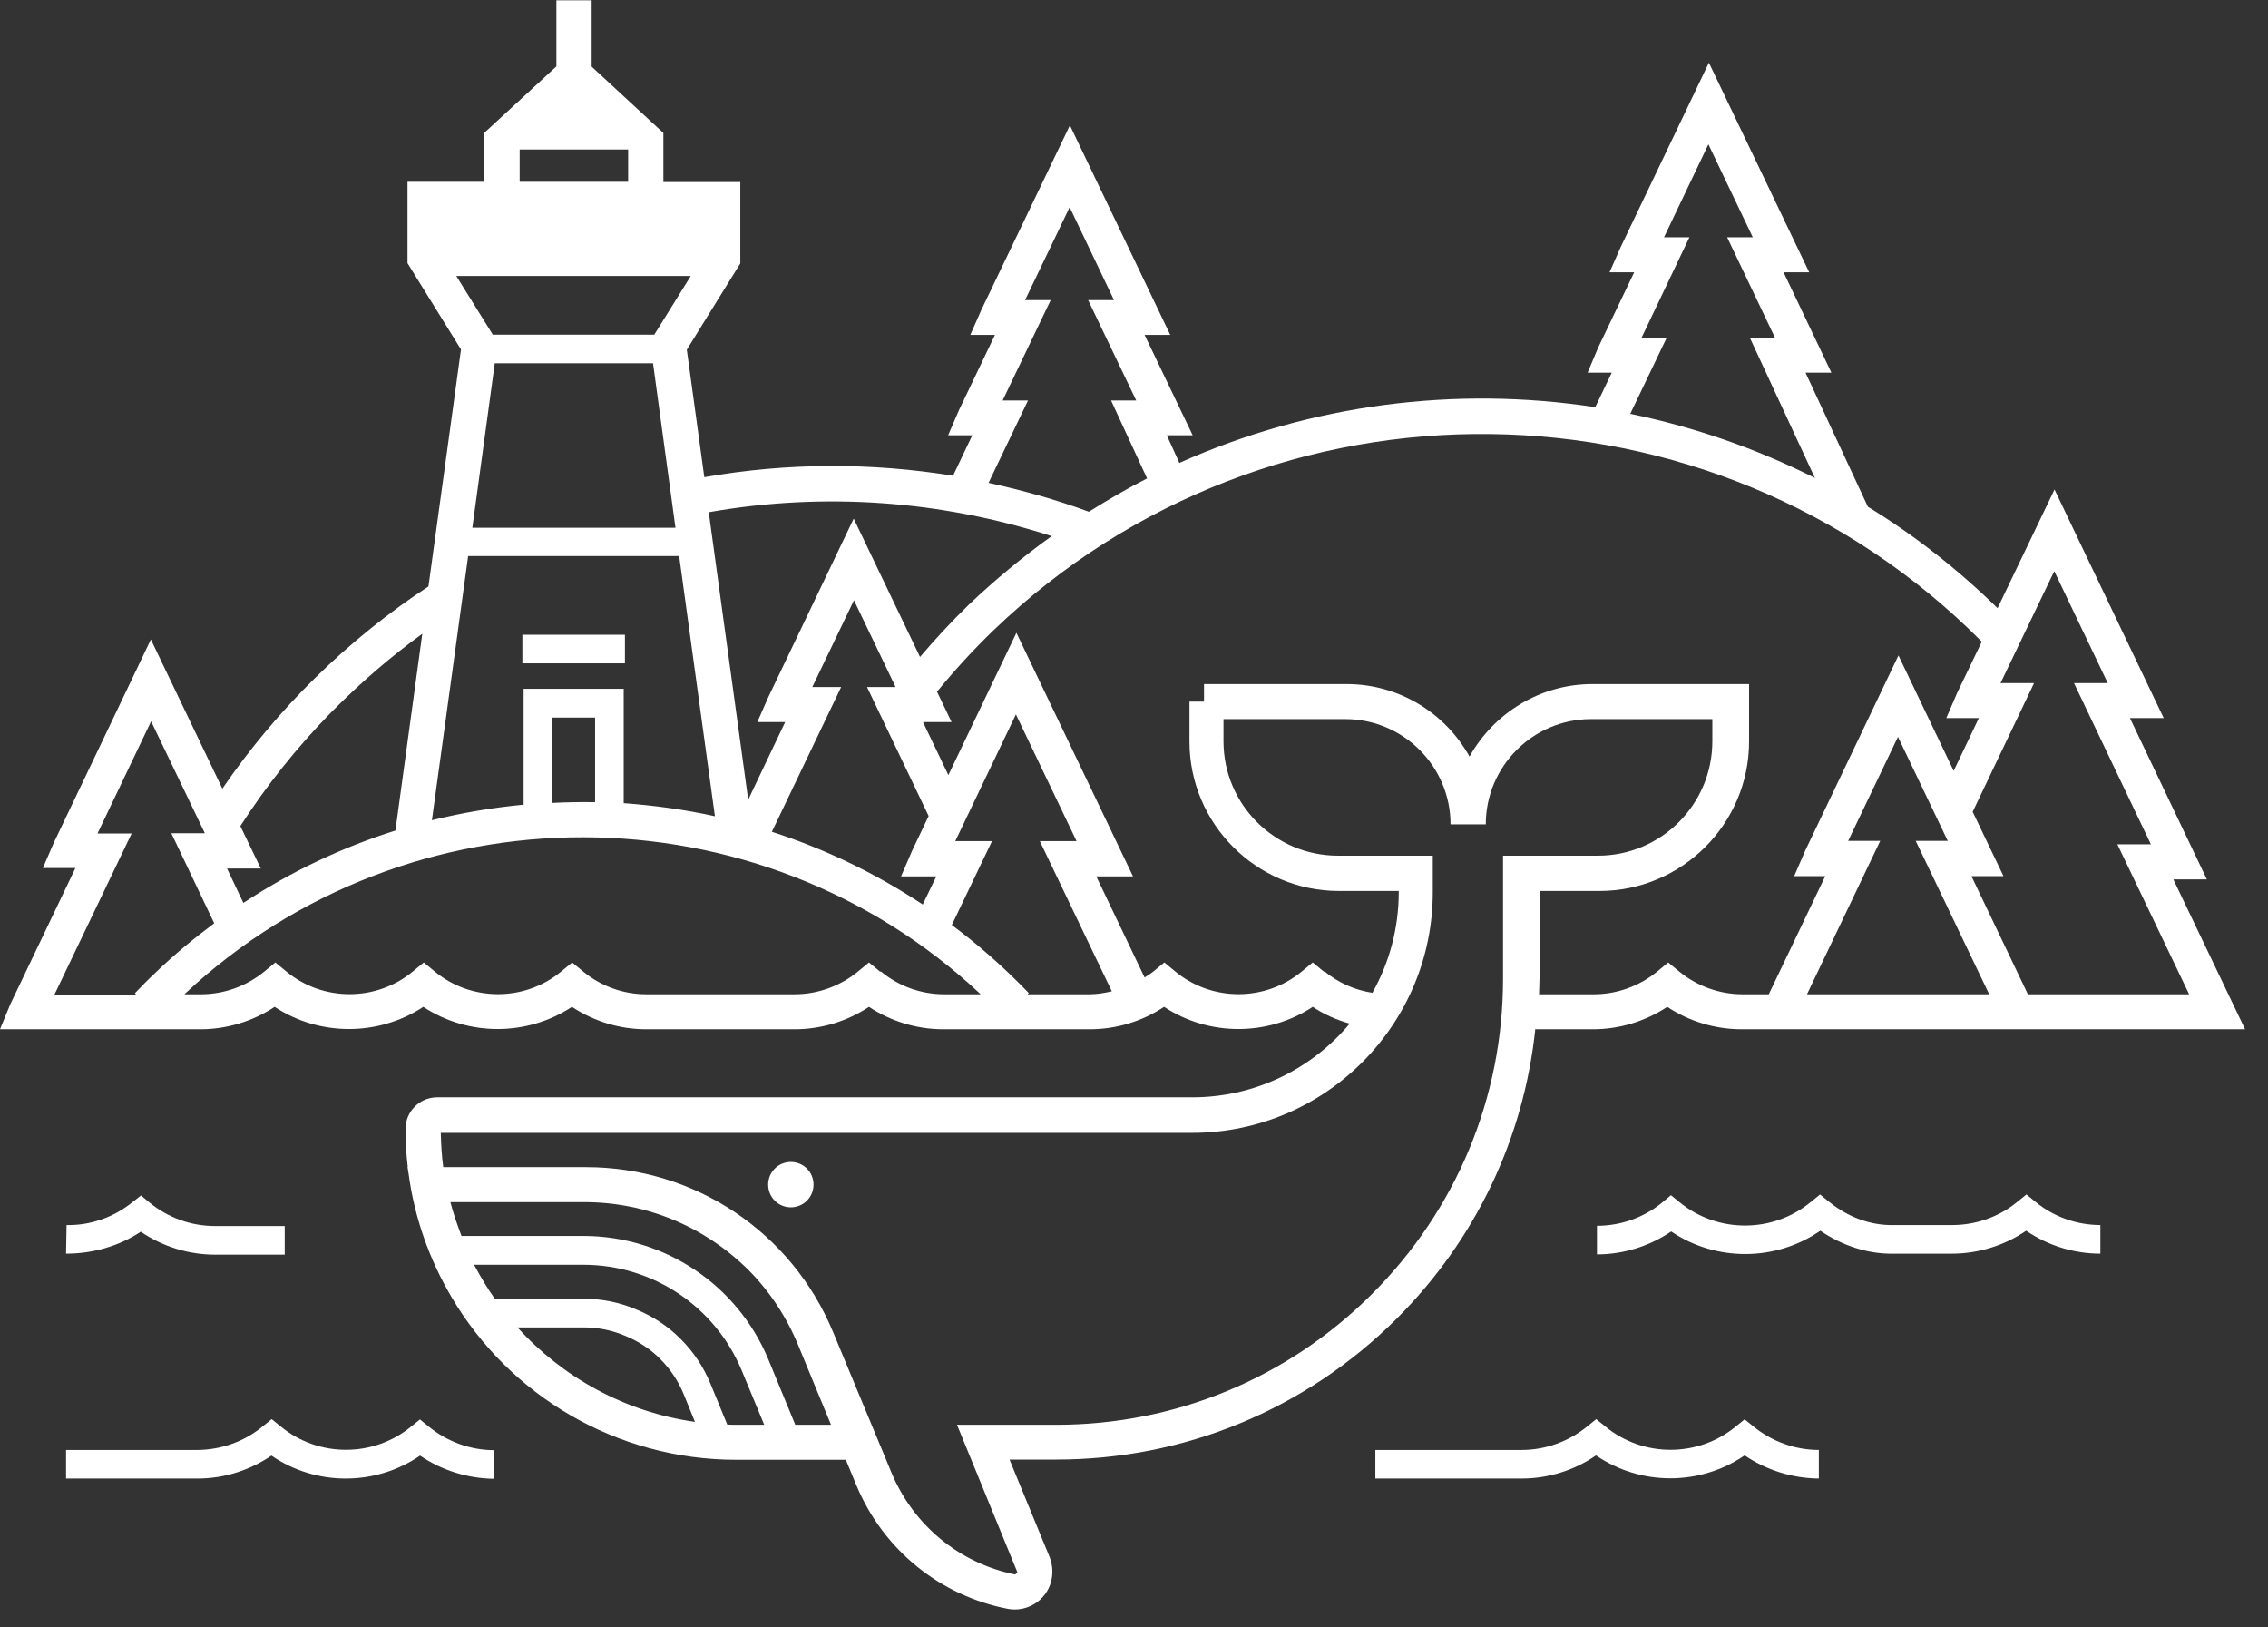 <?xml version="1.0" encoding="UTF-8"?>
<svg xmlns="http://www.w3.org/2000/svg" width="92" height="66" viewBox="0 0 92 66" fill="none">
  <rect x="0" y="0" width="92" height="66" fill="#333333" stroke="none"/>
  <g clip-path="url(#clip0_238_13869)">
    <path d="M25.35 25.742H21.19V26.902H25.35V25.742Z" fill="white"></path>
    <path d="M62.29 41.742H64.62C65.69 41.742 66.74 41.422 67.63 40.833C68.52 41.422 69.57 41.742 70.65 41.742H71.1H82.95H91.07L88.16 35.663H89.52L86.4 29.122H87.77L83.34 19.852L81.03 24.663C79.4 23.073 77.64 21.692 75.77 20.552L73.24 15.113H74.29L72.35 11.043H73.39L69.32 2.542L65.74 10.023L65.29 11.043H66.29L64.83 14.092L64.4 15.113H65.38L64.71 16.512C59.04 15.643 53.17 16.392 47.84 18.773L47.33 17.652H48.38L46.43 13.582H47.47L43.4 5.082L39.81 12.562L39.36 13.582H40.36L38.9 16.633L38.46 17.652H39.44L38.66 19.293C35.33 18.753 31.92 18.762 28.57 19.352L27.86 14.182L30.03 10.682V7.382H26.91V5.392L24 2.702V0.012H22.57V2.692L19.65 5.382V7.372H16.53V10.672L18.7 14.172L17.38 23.782C14.1 25.933 11.24 28.742 9.02 31.983L6.12 25.933L2.18 34.182L1.74 35.202H3.06L0.42 40.722L0 41.742H2.43H8.13C9.2 41.742 10.25 41.422 11.14 40.833C12.96 42.032 15.35 42.032 17.17 40.833C18.99 42.032 21.38 42.032 23.2 40.833C24.09 41.422 25.14 41.742 26.21 41.742H32.24C33.31 41.742 34.36 41.422 35.25 40.833C36.14 41.422 37.19 41.742 38.26 41.742H44.21C45.28 41.742 46.33 41.422 47.22 40.833C49.04 42.032 51.43 42.032 53.25 40.833C53.71 41.142 54.22 41.362 54.75 41.513C53.23 43.333 50.94 44.492 48.39 44.502H17.73C17.03 44.502 16.45 45.072 16.45 45.782C16.45 46.303 16.48 46.822 16.54 47.322H16.53L16.57 47.572C16.81 49.383 17.42 51.083 18.31 52.593C20.66 56.593 25 59.202 29.87 59.202H34.31L34.75 60.263C35.84 62.852 38.13 64.722 40.91 65.252C40.99 65.263 41.07 65.272 41.16 65.272C41.48 65.272 41.79 65.172 42.06 64.983C42.39 64.743 42.61 64.382 42.67 63.983C42.68 63.903 42.69 63.822 42.69 63.733C42.69 63.542 42.65 63.342 42.58 63.153L40.95 59.193H42.84C48.05 59.193 52.96 57.163 56.65 53.483C59.85 50.292 61.81 46.182 62.28 41.722L62.29 41.742ZM73.3 40.322L76.27 34.102H74.97L76.99 29.883L79.01 34.102H77.71L80.69 40.322H73.31H73.3ZM85.49 27.703H84.13L87.25 34.242H85.89L88.8 40.322H82.26L79.97 35.532H81.27L80.02 32.922L82.51 27.703H81.15L83.33 23.163L85.5 27.703H85.49ZM67.63 13.693H66.59L68.53 9.622H67.5L69.3 5.852L71.1 9.622H70.06L72 13.693H70.98L73.62 19.383C71.23 18.183 68.71 17.312 66.13 16.782L67.61 13.693H67.63ZM41.7 16.242H40.67L42.62 12.172H41.58L43.39 8.402L45.19 12.172H44.14L46.09 16.242H45.07L46.53 19.402C45.72 19.812 44.94 20.273 44.17 20.753C42.84 20.262 41.48 19.883 40.1 19.582L41.7 16.242ZM42.66 21.742C41.49 22.582 40.36 23.512 39.29 24.532C38.6 25.203 37.94 25.913 37.32 26.642L34.63 21.032L31.17 28.262L30.72 29.282H31.85L30.35 32.432L28.75 20.773C33.4 19.953 38.17 20.292 42.66 21.742ZM37.98 35.542L37.43 36.682C35.51 35.412 33.45 34.422 31.31 33.733L34.12 27.863H32.95L34.64 24.343L36.33 27.863H35.17L37.67 33.093L36.99 34.522L36.55 35.542H37.99H37.98ZM29 33.102C27.78 32.833 26.54 32.663 25.3 32.572V27.933H21.24V32.633C19.99 32.752 18.75 32.962 17.52 33.263L18.99 22.552H27.55L29 33.102ZM24.14 32.532C23.56 32.523 22.98 32.532 22.4 32.562V29.102H24.14V32.532ZM9.87 36.612L9.21 35.222H10.58L9.75 33.502C10.81 31.852 12.05 30.302 13.43 28.892L13.56 28.762C14.67 27.652 15.86 26.622 17.13 25.703L16.04 33.682C13.89 34.362 11.82 35.333 9.88 36.612H9.87ZM20.07 14.732H26.49L27.4 21.402H19.16L20.07 14.732ZM21.08 6.062H25.48V7.372H21.08V6.062ZM18.52 11.193H28.02L26.54 13.572H19.99L18.51 11.193H18.52ZM3.96 33.792L6.13 29.253L8.31 33.792H6.95L8.69 37.443C7.87 38.053 7.07 38.712 6.31 39.443C6.02 39.712 5.75 39.992 5.47 40.282L5.52 40.333H2.21L5.34 33.803H3.97L3.96 33.792ZM35.7 39.403L35.25 39.032L34.8 39.403C34.08 39.992 33.17 40.322 32.24 40.322H26.21C25.28 40.322 24.37 39.992 23.66 39.403L23.21 39.032L22.76 39.403C21.28 40.623 19.12 40.623 17.64 39.403L17.19 39.032L16.74 39.403C15.26 40.623 13.1 40.623 11.62 39.403L11.17 39.032L10.72 39.403C10 39.992 9.09 40.322 8.16 40.322H7.48C16.59 31.793 30.77 31.872 39.78 40.322H38.29C37.36 40.322 36.45 39.992 35.74 39.403H35.7ZM44.2 40.322H41.68L41.73 40.272C40.75 39.252 39.71 38.333 38.61 37.513L40.24 34.112H38.75L41.21 28.973L43.67 34.112H42.18L45.1 40.202C44.8 40.272 44.5 40.322 44.2 40.322ZM53.7 39.403L53.25 39.032L52.8 39.403C51.32 40.623 49.16 40.623 47.68 39.403L47.23 39.032L46.78 39.403C46.67 39.492 46.55 39.562 46.43 39.642L44.47 35.542H45.96L41.23 25.663L38.47 31.433L37.44 29.282H38.6L38.01 28.052C38.72 27.183 39.49 26.343 40.3 25.562C51.55 14.752 69.43 14.992 80.39 26.023L79.39 28.102L78.95 29.122H80.27L79.25 31.262L77.01 26.582L73.22 34.513L72.78 35.532H74.04L71.75 40.322H70.68C69.75 40.322 68.84 39.992 68.12 39.403L67.67 39.032L67.22 39.403C66.5 39.992 65.59 40.322 64.66 40.322H62.43C62.43 40.102 62.45 39.873 62.45 39.653V36.133H64.88C68.22 36.133 70.95 33.412 70.95 30.073V27.742H64.6C62.46 27.742 60.59 28.933 59.61 30.683C58.64 28.933 56.77 27.742 54.62 27.742H48.84V28.453H48.25V30.073C48.25 33.412 50.97 36.133 54.31 36.133H56.74V36.172C56.74 37.663 56.35 39.053 55.67 40.263C54.96 40.153 54.3 39.862 53.74 39.403H53.7ZM21 53.833H23.7C24.28 53.833 24.84 53.952 25.38 54.182C25.91 54.403 26.39 54.712 26.79 55.123C27.2 55.532 27.51 56.002 27.73 56.532L28.19 57.663C25.35 57.263 22.83 55.862 20.99 53.833H21ZM29.5 57.772L28.81 56.093C28.53 55.422 28.13 54.822 27.62 54.312C27.11 53.792 26.5 53.392 25.83 53.112C25.15 52.822 24.44 52.672 23.7 52.672H20.07C19.93 52.472 19.8 52.272 19.67 52.062C19.52 51.812 19.37 51.552 19.23 51.292H23.69C26.49 51.302 29 52.983 30.08 55.562L31 57.782H29.89C29.76 57.782 29.63 57.782 29.5 57.772ZM32.26 57.782L31.16 55.112C29.9 52.102 26.97 50.142 23.7 50.123H18.72C18.55 49.672 18.39 49.222 18.27 48.752H23.69C26.21 48.752 28.58 49.733 30.37 51.513C31.24 52.392 31.92 53.432 32.39 54.583L33.71 57.782H32.24H32.26ZM42.85 57.782H38.82L41.27 63.763C41.27 63.763 41.2 63.852 41.17 63.852C38.9 63.392 37.03 61.833 36.15 59.693L33.79 54.013C32.1 49.952 28.17 47.333 23.77 47.333H17.98C17.92 46.873 17.89 46.413 17.88 45.943H48.39C53.77 45.922 58.13 41.542 58.12 36.163V34.702H54.27C51.71 34.702 49.63 32.623 49.63 30.062V29.163H54.57C56.93 29.163 58.84 31.082 58.84 33.432H60.27C60.27 31.072 62.19 29.163 64.54 29.163H69.46V30.062C69.46 32.623 67.38 34.702 64.82 34.702H60.97V39.682C60.97 44.522 59.07 49.072 55.64 52.492C52.22 55.903 47.67 57.782 42.84 57.782H42.85Z" fill="white"></path>
    <path d="M32.08 47.123C31.57 47.123 31.16 47.533 31.16 48.043C31.16 48.553 31.57 48.963 32.08 48.963C32.59 48.963 33 48.553 33 48.043C33 47.533 32.59 47.123 32.08 47.123Z" fill="white"></path>
    <path d="M8.72 50.882H11.55V49.722H8.73C7.76 49.722 6.83 49.392 6.08 48.782L5.72 48.482L5.35 48.772C4.6 49.372 3.66 49.702 2.7 49.682L2.68 50.842C3.76 50.842 4.82 50.542 5.71 49.952C6.59 50.552 7.65 50.882 8.72 50.882Z" fill="white"></path>
    <path d="M17.05 57.553L16.68 57.852C15.15 59.112 12.92 59.112 11.39 57.852L11.02 57.553L10.65 57.852C9.91 58.462 8.98 58.792 8.03 58.803H2.68V59.962H8.03C9.1 59.962 10.14 59.623 11.01 59.032C12.82 60.273 15.23 60.273 17.04 59.032C17.92 59.633 18.98 59.962 20.05 59.972V58.812C19.09 58.812 18.15 58.472 17.4 57.862L17.03 57.562L17.05 57.553Z" fill="white"></path>
    <path d="M70.78 57.553L70.41 57.852C68.88 59.112 66.65 59.112 65.12 57.852L64.75 57.553L64.38 57.852C63.63 58.462 62.69 58.803 61.73 58.803H55.79V59.962H61.73C62.8 59.962 63.86 59.633 64.74 59.023C66.55 60.263 68.96 60.263 70.77 59.023C71.65 59.623 72.71 59.953 73.78 59.962V58.803C72.82 58.803 71.88 58.462 71.13 57.852L70.76 57.553H70.78Z" fill="white"></path>
    <path d="M85.21 49.682C84.25 49.682 83.31 49.352 82.57 48.742L82.2 48.442L81.83 48.742C81.09 49.352 80.15 49.682 79.19 49.682H76.85C75.88 49.712 74.95 49.352 74.2 48.742L73.83 48.442L73.46 48.742C71.93 50.012 69.69 50.022 68.15 48.772L67.78 48.472L67.42 48.772C66.68 49.382 65.74 49.712 64.78 49.712V50.872C65.85 50.872 66.91 50.542 67.79 49.942C69.61 51.172 72.03 51.162 73.84 49.912C74.72 50.512 75.78 50.872 76.85 50.842H79.18C80.25 50.842 81.31 50.512 82.19 49.912C83.07 50.512 84.12 50.842 85.2 50.842V49.682H85.21Z" fill="white"></path>
  </g>
  <defs>
    <clipPath id="clip0_238_13869">
      <rect width="91.07" height="65.27" fill="white" transform="translate(0 0.012)"></rect>
    </clipPath>
  </defs>
</svg>
